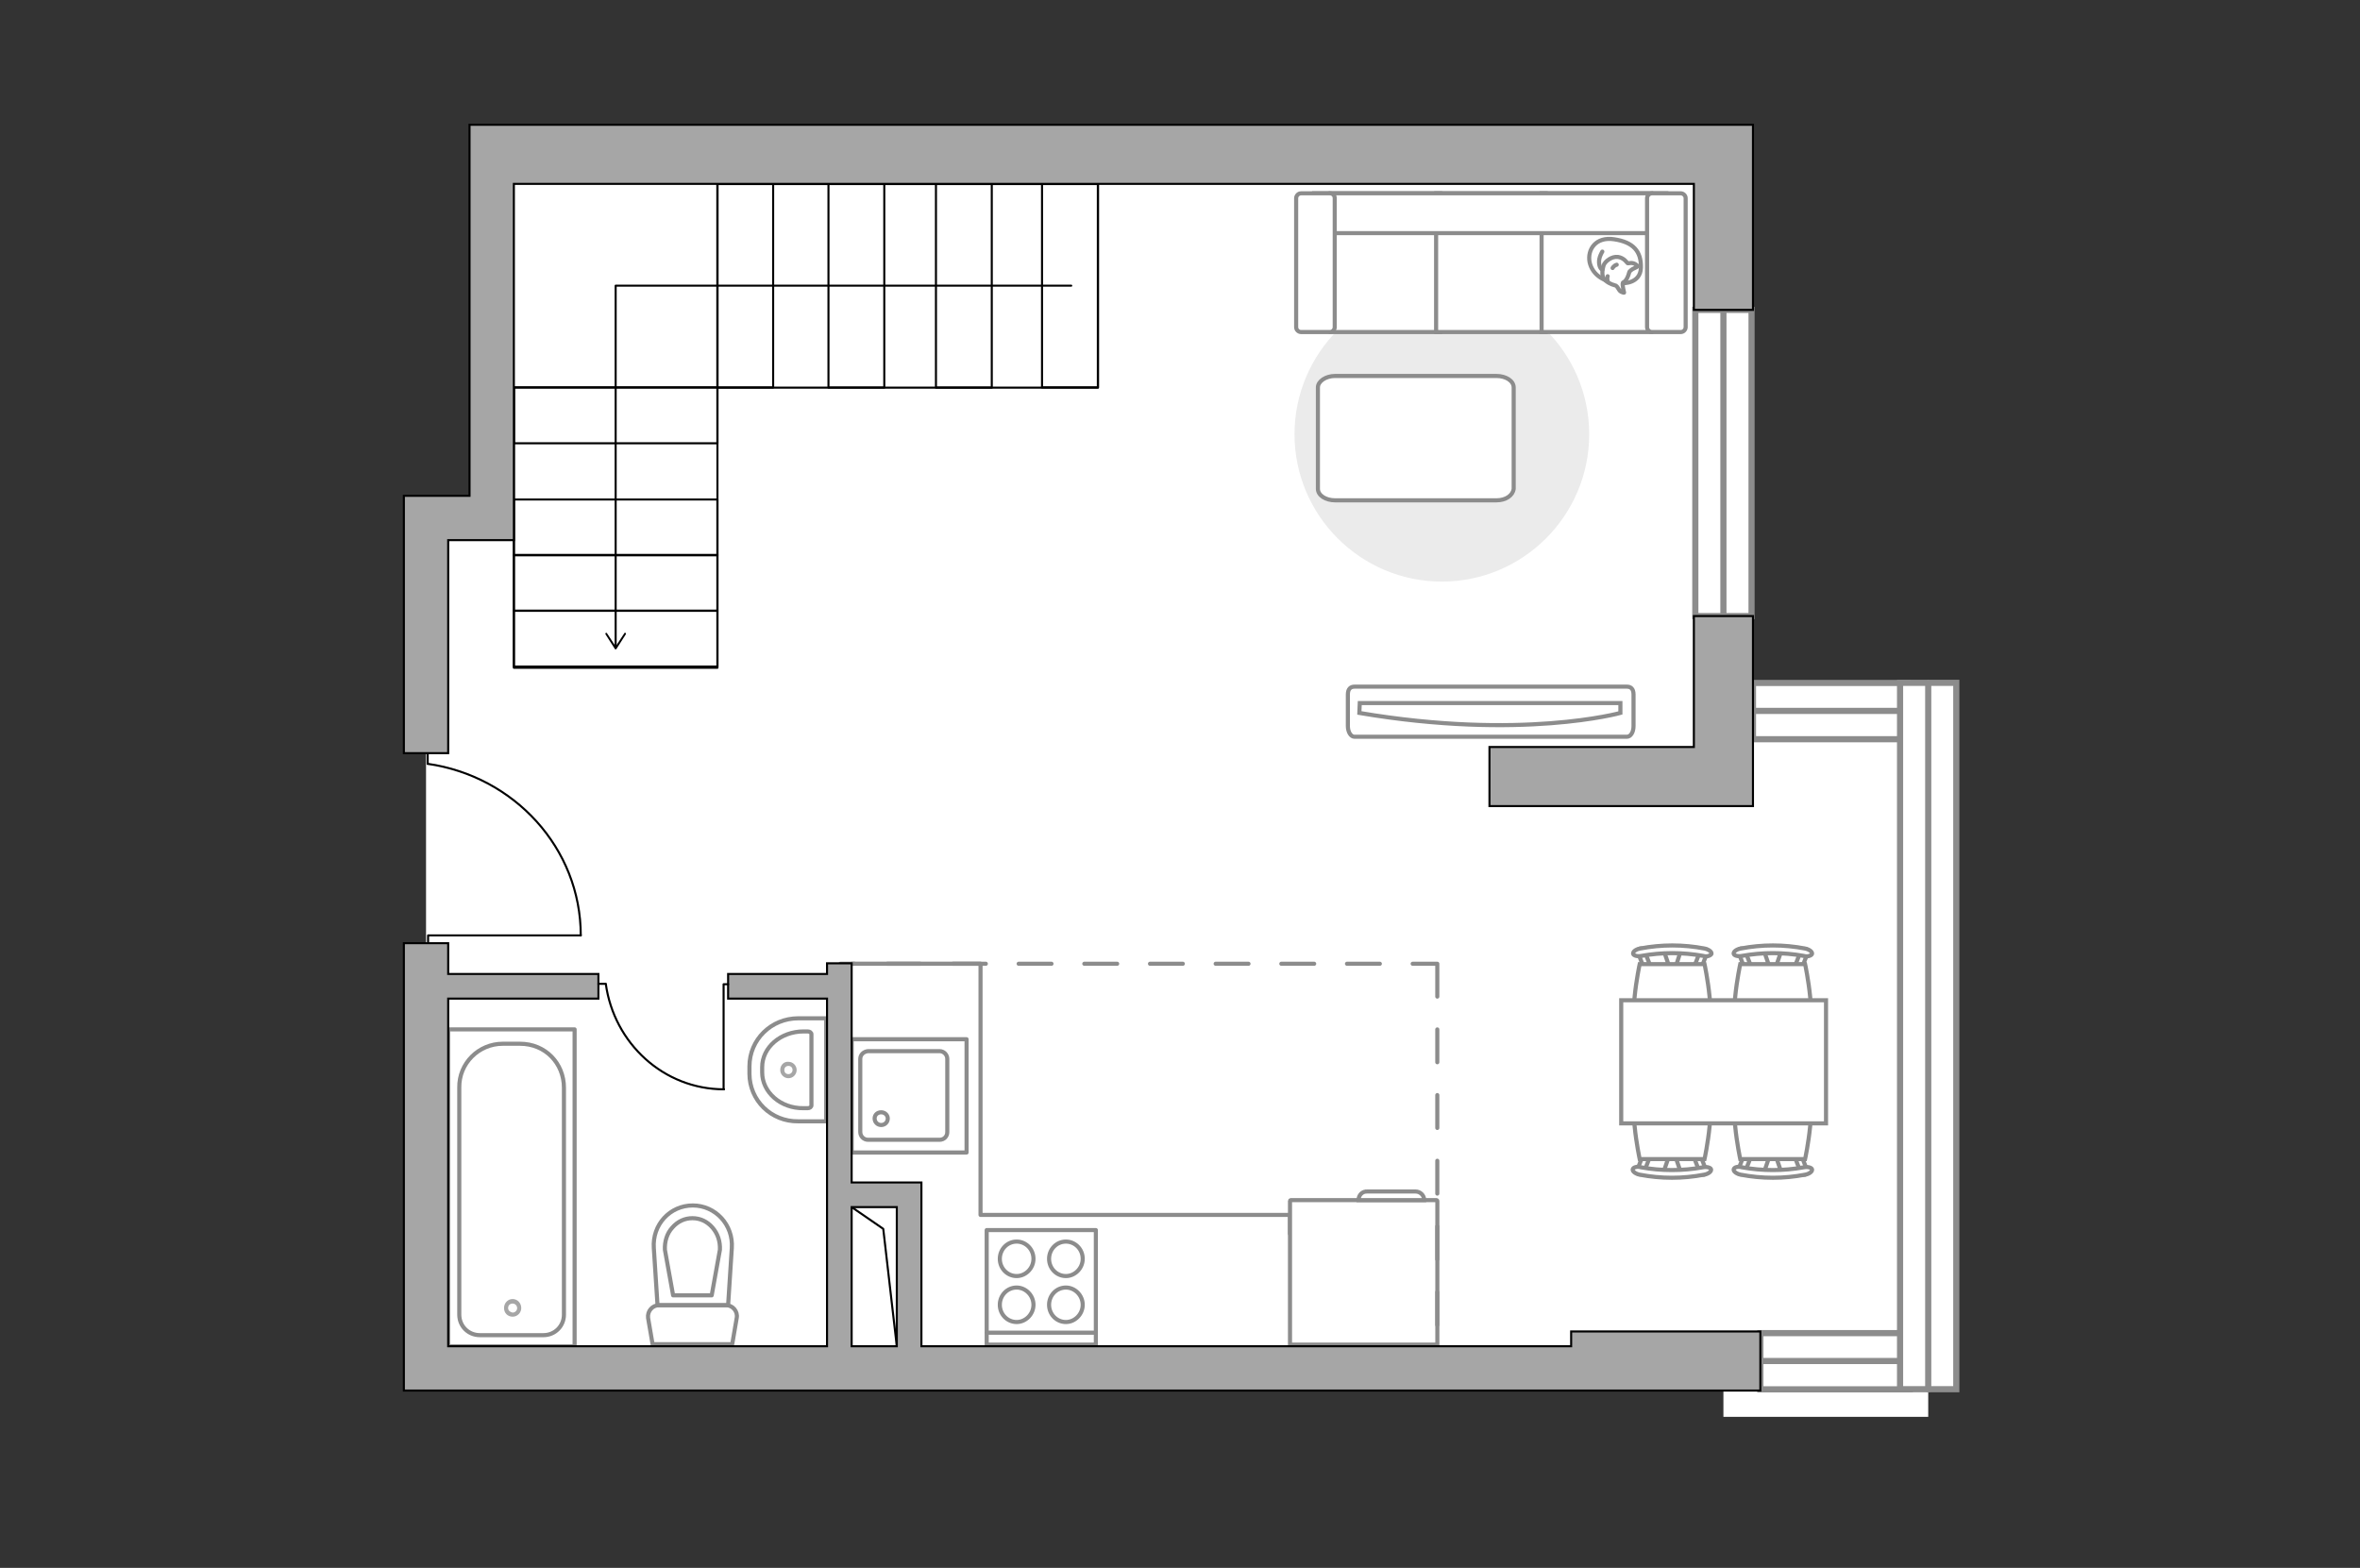 <?xml version="1.0" encoding="utf-8"?>
<!-- Generator: Adobe Illustrator 24.0.1, SVG Export Plug-In . SVG Version: 6.00 Build 0)  -->
<svg version="1.1" xmlns="http://www.w3.org/2000/svg" xmlns:xlink="http://www.w3.org/1999/xlink" x="0px" y="0px"
	 viewBox="0 0 575 382" style="enable-background:new 0 0 575 382;" xml:space="preserve">
<rect x="0" y="0" width="575" height="382" fill="#333333" stroke="none"/>
<style type="text/css">
	.st0{fill:#FFFFFF;}
	.st1{fill:#FFFFFF;stroke:#8C8C8C;stroke-miterlimit:10;}
	.st2{fill:none;stroke:#8C8C8C;stroke-linecap:round;stroke-linejoin:round;stroke-miterlimit:10;}
	.st3{fill:#EBEBEB;}
	.st4{fill:#FFFFFF;stroke:#8C8C8C;stroke-linecap:round;stroke-linejoin:round;stroke-miterlimit:10;}
	.st5{fill:#FFFFFF;stroke:#8C8C8C;stroke-width:1.5;stroke-linecap:round;stroke-miterlimit:10;}
	.st6{fill:none;stroke:#8C8C8C;stroke-linecap:round;stroke-linejoin:round;stroke-miterlimit:10;stroke-dasharray:8;}
	.st7{fill:#A6A6A6;}
	.st8{fill:none;stroke:#000000;stroke-width:0.5;stroke-linecap:round;stroke-linejoin:round;stroke-miterlimit:10;}
	.st9{fill:none;stroke:#000000;stroke-width:0.5;stroke-linecap:round;stroke-linejoin:round;}
	.st10{fill:#A6A6A6;stroke:#000000;stroke-width:0.5;stroke-miterlimit:10;}
</style>
<g id="bg_1_">
	<polygon class="st0" points="469.8,173.5 419.9,173.5 419.9,39.5 119.5,39.5 119.5,126.2 103.8,126.2 103.8,333.4 119.5,333.4 
		119.5,334.4 419.9,334.4 419.9,345.2 469.8,345.2 	"/>
</g>
<g id="furniture_1_">
	<g id="Group_2_1_">
		<g id="Group_3_1_">
			<path id="Vector_10_1_" class="st1" d="M434,231.7l-1.5,4.4h-1.2l-1.5-4.4H434z"/>
		</g>
		<g id="Group_4_1_">
			<path id="Vector_11_1_" class="st1" d="M425.7,236c-0.4,0-0.8-0.2-0.8-0.5l-1.4-3.6c-0.1-0.4,0.1-0.7,0.6-0.8
				c0.5-0.1,1,0.1,1,0.4l1.4,3.6c0.1,0.4-0.1,0.7-0.6,0.8C425.8,236,425.7,236,425.7,236z"/>
		</g>
		<g id="Group_5_1_">
			<path id="Vector_12_1_" class="st1" d="M438.2,236c-0.1,0-0.1,0-0.2,0c-0.5-0.1-0.8-0.4-0.6-0.8l1.4-3.6c0.1-0.4,0.6-0.5,1.1-0.4
				c0.5,0.1,0.8,0.4,0.6,0.8l-1.4,3.6C438.9,235.8,438.6,236,438.2,236z"/>
		</g>
		<path id="Vector_13_1_" class="st1" d="M439.8,253.4c-2.8,2.8-13,2.8-15.8,0c-3.3-3.3,0-18.5,0-18.5h15.8
			C439.8,234.9,443.1,250.1,439.8,253.4z"/>
		<path id="Vector_14_1_" class="st1" d="M439.5,232.9c-5-0.9-10.1-0.9-15.1,0c-1,0.2-1.9-0.1-2-0.5c-0.1-0.5,0.6-1.1,1.7-1.3
			c5.2-1,10.5-1,15.7,0c1,0.2,1.8,0.8,1.7,1.3C441.4,232.8,440.4,233.2,439.5,232.9z"/>
	</g>
	<g id="Group_6_1_">
		<g id="Group_7_1_">
			<path id="Vector_15_1_" class="st1" d="M409.5,231.7l-1.4,4.4h-1.2l-1.5-4.4H409.5z"/>
		</g>
		<g id="Group_8_1_">
			<path id="Vector_16_1_" class="st1" d="M401.2,236c-0.4,0-0.8-0.2-0.8-0.5l-1.4-3.6c-0.1-0.4,0.1-0.7,0.6-0.8
				c0.5-0.1,1,0.1,1,0.4l1.4,3.6c0.1,0.4-0.1,0.7-0.6,0.8C401.3,236,401.2,236,401.2,236z"/>
		</g>
		<g id="Group_9_1_">
			<path id="Vector_17_1_" class="st1" d="M413.7,236c-0.1,0-0.1,0-0.2,0c-0.5-0.1-0.8-0.4-0.6-0.8l1.4-3.6c0.1-0.4,0.6-0.5,1.1-0.4
				c0.5,0.1,0.8,0.4,0.6,0.8l-1.4,3.6C414.4,235.8,414.1,236,413.7,236z"/>
		</g>
		<path id="Vector_18_1_" class="st1" d="M415.3,253.4c-2.8,2.8-13,2.8-15.8,0c-3.3-3.3,0-18.5,0-18.5h15.8
			C415.3,234.9,418.6,250.1,415.3,253.4z"/>
		<path id="Vector_19_1_" class="st1" d="M415,232.9c-5-0.9-10.1-0.9-15.1,0c-1,0.2-1.9-0.1-2-0.5c-0.1-0.5,0.6-1.1,1.7-1.3
			c5.2-1,10.5-1,15.7,0c1,0.2,1.8,0.8,1.7,1.3C416.8,232.8,415.9,233.2,415,232.9z"/>
	</g>
	<g id="Group_18_2_">
		<g id="Group_19_2_">
			<path id="Vector_30_2_" class="st1" d="M429.8,285.6l1.5-4.4h1.2l1.5,4.4H429.8z"/>
		</g>
		<g id="Group_20_2_">
			<path id="Vector_31_2_" class="st1" d="M438.2,281.3c0.4,0,0.8,0.2,0.8,0.5l1.4,3.6c0.1,0.4-0.1,0.7-0.6,0.8
				c-0.5,0.1-1-0.1-1-0.4l-1.4-3.6c-0.1-0.4,0.1-0.7,0.6-0.8C438,281.3,438.1,281.3,438.2,281.3z"/>
		</g>
		<g id="Group_21_2_">
			<path id="Vector_32_2_" class="st1" d="M425.7,281.3c0.1,0,0.1,0,0.2,0c0.5,0.1,0.8,0.4,0.6,0.8l-1.4,3.6
				c-0.1,0.4-0.6,0.5-1.1,0.4c-0.5-0.1-0.8-0.4-0.6-0.8l1.4-3.6C424.9,281.4,425.3,281.3,425.7,281.3z"/>
		</g>
		<path id="Vector_33_2_" class="st1" d="M424,263.9c2.8-2.8,13-2.8,15.8,0c3.3,3.3,0,18.5,0,18.5H424
			C424,282.4,420.7,267.1,424,263.9z"/>
		<path id="Vector_34_2_" class="st1" d="M424.4,284.4c5,0.9,10.1,0.9,15.1,0c1-0.2,1.9,0.1,2,0.5c0.1,0.5-0.6,1.1-1.7,1.3
			c-5.2,1-10.5,1-15.7,0c-1-0.2-1.8-0.8-1.7-1.3C422.5,284.4,423.4,284.1,424.4,284.4z"/>
	</g>
	<g id="Group_18_1_">
		<g id="Group_19_1_">
			<path id="Vector_30_1_" class="st1" d="M405.3,285.6l1.5-4.4h1.2l1.5,4.4H405.3z"/>
		</g>
		<g id="Group_20_1_">
			<path id="Vector_31_1_" class="st1" d="M413.6,281.3c0.4,0,0.8,0.2,0.8,0.5l1.4,3.6c0.1,0.4-0.1,0.7-0.6,0.8
				c-0.5,0.1-1-0.1-1-0.4l-1.4-3.6c-0.1-0.4,0.1-0.7,0.6-0.8C413.5,281.3,413.5,281.3,413.6,281.3z"/>
		</g>
		<g id="Group_21_1_">
			<path id="Vector_32_1_" class="st1" d="M401.1,281.3c0.1,0,0.1,0,0.2,0c0.5,0.1,0.8,0.4,0.6,0.8l-1.4,3.6
				c-0.1,0.4-0.6,0.5-1.1,0.4c-0.5-0.1-0.8-0.4-0.6-0.8l1.4-3.6C400.4,281.4,400.7,281.3,401.1,281.3z"/>
		</g>
		<path id="Vector_33_1_" class="st1" d="M399.5,263.9c2.8-2.8,13-2.8,15.8,0c3.3,3.3,0,18.5,0,18.5h-15.8
			C399.5,282.4,396.2,267.1,399.5,263.9z"/>
		<path id="Vector_34_1_" class="st1" d="M399.8,284.4c5,0.9,10.1,0.9,15.1,0c1-0.2,1.9,0.1,2,0.5c0.1,0.5-0.6,1.1-1.7,1.3
			c-5.2,1-10.5,1-15.7,0c-1-0.2-1.8-0.8-1.7-1.3C397.9,284.4,398.9,284.1,399.8,284.4z"/>
	</g>
	<path id="Vector_35_1_" class="st1" d="M395,243.7h49.9v30h-40.3H395V243.7z"/>
	<g>
		<path id="Vector_142_1_" class="st2" d="M267,299.7h-26.6v27.9H267V299.7z"/>
		<g id="Group_28_1_">
			<g id="Group_29_1_">
				<path id="Vector_143_1_" class="st2" d="M247.7,310.9c2.2,0,4.1-1.9,4.1-4.2c0-2.4-1.9-4.2-4.1-4.2c-2.3,0-4.1,1.9-4.1,4.2
					C243.6,309,245.4,310.9,247.7,310.9z"/>
				<path id="Vector_144_1_" class="st2" d="M247.7,322.1c2.2,0,4.1-1.9,4.1-4.2c0-2.3-1.9-4.2-4.1-4.2c-2.3,0-4.1,1.9-4.1,4.2
					C243.6,320.2,245.4,322.1,247.7,322.1z"/>
			</g>
			<g id="Group_30_1_">
				<path id="Vector_145_1_" class="st2" d="M259.7,310.9c2.2,0,4.1-1.9,4.1-4.2c0-2.4-1.9-4.2-4.1-4.2c-2.3,0-4.1,1.9-4.1,4.2
					C255.6,309,257.4,310.9,259.7,310.9z"/>
				<path id="Vector_146_1_" class="st2" d="M259.7,322.1c2.2,0,4.1-1.9,4.1-4.2c0-2.3-1.9-4.2-4.1-4.2c-2.3,0-4.1,1.9-4.1,4.2
					C255.6,320.2,257.4,322.1,259.7,322.1z"/>
			</g>
		</g>
		<path id="Vector_147_1_" class="st2" d="M240.4,324.7h26.3"/>
	</g>
	<path id="Vector_148_2_" class="st2" d="M207.5,234.8h31.4V296l6.7,0h68.7v4.6"/>
	<g>
		<path id="Vector_8_2_" class="st1" d="M349.9,292.4h-35.4c-0.1,0-0.2,0.1-0.2,0.2v35h35.9v-35
			C350.2,292.5,350.1,292.4,349.9,292.4z"/>
		<path id="Vector_9_2_" class="st1" d="M331,292.4h16c0-1.2-1-2.1-2.1-2.1h-11.7C331.9,290.2,331,291.2,331,292.4z"/>
	</g>
	<path id="kitchen_1_" class="st1" d="M340,250.7"/>
	<g>
		<path id="Vector_90_1_" class="st1" d="M396.4,179.5c0.9,0,1.6-1.1,1.6-2.6v-7.7c0-1.4-0.7-1.9-1.6-1.9H330
			c-0.9,0-1.6,0.5-1.6,1.9v7.7c0,1.4,0.7,2.6,1.6,2.6H396.4z"/>
		<path id="Vector_91_1_" class="st1" d="M331.3,171.3h63.5l0,2.4c0,0-24.1,6.7-63.6,0L331.3,171.3z"/>
	</g>
	<path id="Vector_51_3_" class="st3" d="M351.3,141.7c-19.8,0-35.9-16.1-35.9-35.9c0-19.8,16.1-35.9,35.9-35.9
		c19.8,0,35.9,16.1,35.9,35.9C387.2,125.6,371.1,141.7,351.3,141.7z"/>
	<path id="Vector_84_1_" class="st4" d="M364.6,121.9h-39.3c-2.3,0-4.2-1.2-4.2-2.8V94.4c0-1.5,1.9-2.8,4.2-2.8h39.3
		c2.3,0,4.2,1.2,4.2,2.8v24.7C368.6,120.7,366.9,121.9,364.6,121.9z"/>
	<g>
		<path id="Vector_54_1_" class="st1" d="M324.2,47.1h26.7v33.8h-26.7V47.1z"/>
		<path id="Vector_55_1_" class="st1" d="M349.9,47.1h26.7v33.8h-26.7V47.1z"/>
		<path id="Vector_56_1_" class="st1" d="M375.6,47.1h26.7v33.8h-26.7V47.1z"/>
		<path id="Vector_57_1_" class="st1" d="M322.8,56.8l-2.5-9.7H406v9.7H322.8z"/>
		<path id="Vector_58_1_" class="st1" d="M325.2,48.3v31.4c0,0.6-0.5,1.2-1.2,1.2h-7c-0.6,0-1.2-0.5-1.2-1.2V48.3
			c0-0.6,0.5-1.2,1.2-1.2h7C324.7,47.1,325.2,47.6,325.2,48.3z"/>
		<path id="Vector_59_1_" class="st1" d="M410.7,48.3v31.4c0,0.6-0.5,1.2-1.2,1.2h-7c-0.6,0-1.2-0.5-1.2-1.2V48.3
			c0-0.6,0.5-1.2,1.2-1.2h7C410.1,47.1,410.7,47.6,410.7,48.3z"/>
		<g>
			<path class="st4" d="M395.3,69c0,0,4.4,0.2,4.5-3.8s-1.9-6.2-6.5-6.9c-4.5-0.7-6.6,2.5-6,5.6C388,67,390.9,69,395.3,69z"/>
			<path class="st4" d="M397,66.2c0,0,0.5-0.6,1.3-0.9c0.8-0.3,0.7-0.5,0.7-0.5s-0.8-0.9-1.9-0.7c-0.6,0.1-0.6,0-0.6,0
				s-0.8-1.3-2.3-1.5c-1.5-0.2-3.2,1.1-3.5,2.1c-0.3,1-0.5,2.4,0.1,3.2c0.5,0.8,1.8,1.4,2.6,1.6c0.8,0.1,0.9,1.3,1.6,1.6
				c0.7,0.3,0.7,0.2,0.7,0.2s-0.5-2-0.3-2.4C395.4,68.7,396.3,68.9,397,66.2z"/>
			<path class="st4" d="M392.9,65.3c0,0,0.3-0.6,1-0.8"/>
			<path class="st4" d="M391.7,67.3c0,0-0.2,0.6,0,1.1"/>
			<path class="st2" d="M390.4,65.7c0,0-0.7-0.2-0.8-1.7c-0.1-1.3,0.8-2.7,0.8-2.7"/>
		</g>
	</g>
</g>
<g id="windows_1_">
	
		<rect x="382.6" y="105.9" transform="matrix(6.123234e-17 -1 1 6.123234e-17 307.155 532.695)" class="st5" width="74.6" height="13.7"/>
	<line class="st5" x1="419.9" y1="150.1" x2="419.9" y2="75.5"/>
	<rect x="427.1" y="166.4" class="st5" width="37.7" height="13.7"/>
	<line class="st5" x1="427.1" y1="173.2" x2="464.8" y2="173.2"/>
	<rect x="428.9" y="324.8" class="st5" width="36.4" height="13.7"/>
	<line class="st5" x1="428.9" y1="331.6" x2="465.3" y2="331.6"/>
	
		<rect x="383.7" y="245.6" transform="matrix(6.123234e-17 -1 1 6.123234e-17 217.339 722.162)" class="st5" width="172.1" height="13.7"/>
	<line class="st5" x1="469.8" y1="338.5" x2="469.8" y2="166.4"/>
</g>
<g id="plan">
	
		<rect x="228.8" y="210.9" transform="matrix(-1.836970e-16 1 -1 -1.836970e-16 561.089 6.009)" class="st6" width="97.6" height="145.4"/>
	<g>
		<g id="Group_27_1_">
			<path id="Vector_140_1_" class="st2" d="M235.5,280.8v-27.6h-28v27.6H235.5z"/>
		</g>
		<path id="Vector_141_1_" class="st2" d="M209.6,258v17.8c0,1,0.8,1.9,1.9,1.9h17.4c1.1,0,1.9-0.8,1.9-1.9V258c0-1-0.8-1.9-1.9-1.9
			h-17.4C210.4,256.2,209.6,257,209.6,258z"/>
		<path id="Vector_139_1_" class="st2" d="M216.3,272.5c0,0.9-0.7,1.6-1.6,1.6c-0.9,0-1.6-0.7-1.6-1.6c0-0.9,0.7-1.5,1.6-1.5
			C215.6,271,216.3,271.7,216.3,272.5z"/>
	</g>
	<g>
		<path id="Vector_135_2_" class="st2" d="M140,250.8V328h-30.8v-77.2H140z"/>
		<path id="Vector_136_2_" class="st2" d="M122.5,254.3h4.2c6.2,0,10.7,4.8,10.7,10.7v55.3c0,2.8-2.2,5-5,5h-15.5c-2.8,0-5-2.2-5-5
			V265C111.8,259.1,116.6,254.3,122.5,254.3z"/>
		<path class="st7" d="M127,318.7c0-1.2-0.9-2.2-2.1-2.2c-1.2,0-2.1,1-2.1,2.2c0,1.2,0.9,2.1,2.1,2.1
			C126.1,320.8,127,319.8,127,318.7z M123.8,318.7c0-0.7,0.5-1.1,1.1-1.1c0.6,0,1.1,0.5,1.1,1.1c0,0.6-0.5,1.1-1.1,1.1
			C124.3,319.7,123.8,319.3,123.8,318.7z"/>
	</g>
	<g>
		<path id="wc_1_" class="st1" d="M162.1,304.5"/>
		<g id="Group_26_1_">
			<path id="Vector_130_1_" class="st2" d="M160.6,318h16.3c1.6,0,2.9,1.5,2.6,3.1l-1.1,6.4H159l-1.1-6.4
				C157.7,319.5,158.9,318,160.6,318z"/>
			<path id="Vector_131_1_" class="st2" d="M168.8,293.7c5.5,0,9.9,4.7,9.5,10.4l-0.9,13.9h-17.2l-0.9-13.9
				C158.9,298.4,163.2,293.7,168.8,293.7z"/>
			<path id="Vector_132_1_" class="st2" d="M173.4,315.6l2-11.1c0.1-2-0.5-3.9-1.8-5.4c-1.3-1.5-3-2.3-4.9-2.3s-3.6,0.8-4.9,2.3
				c-1.3,1.4-1.9,3.4-1.8,5.4l2,11.1H173.4z"/>
		</g>
	</g>
	<g>
		<path id="Vector_133_1_" class="st2" d="M185.7,261.3V260c0-4.8,4.5-8.7,10.1-8.7h1c0.5,0,0.9,0.3,0.9,0.7v17.3
			c0,0.4-0.4,0.7-0.9,0.7h-1C190.2,270.1,185.7,266.1,185.7,261.3z"/>
		<path id="Vector_134_1_" class="st2" d="M182.6,261.6v-1.8c0-6.5,5.3-11.7,11.9-11.7h6.8v25.1h-6.8
			C187.9,273.3,182.6,268.1,182.6,261.6z"/>
		<path class="st7" d="M190.1,260.7c0,1.1,0.9,2,2,2c1.1,0,2-0.9,2-2c0-1.1-0.9-2-2-2C191,258.6,190.1,259.5,190.1,260.7z
			 M193.1,260.7c0,0.5-0.4,1-1,1c-0.6,0-1-0.4-1-1c0-0.6,0.4-1,1-1C192.7,259.7,193.1,260.1,193.1,260.7z"/>
	</g>
	<polyline class="st8" points="207.5,294.1 215.2,299.4 218.5,328 	"/>
	
		<rect x="196.4" y="23.2" transform="matrix(2.564999e-13 1 -1 2.564999e-13 290.728 -151.557)" class="st8" width="49.6" height="92.7"/>
	
		<rect x="156.8" y="62.8" transform="matrix(-1.836970e-16 1 -1 -1.836970e-16 251.173 -112.002)" class="st8" width="49.6" height="13.6"/>
	
		<rect x="183.9" y="62.8" transform="matrix(-1.836970e-16 1 -1 -1.836970e-16 278.251 -139.08)" class="st8" width="49.6" height="13.6"/>
	
		<rect x="210.1" y="62.8" transform="matrix(-1.836970e-16 1 -1 -1.836970e-16 304.44 -165.268)" class="st8" width="49.6" height="13.6"/>
	
		<rect x="235.9" y="62.8" transform="matrix(-1.836970e-16 1 -1 -1.836970e-16 330.283 -191.112)" class="st8" width="49.6" height="13.6"/>
	<g>
		<g>
			<polyline class="st9" points="150,157.6 150,69.6 261,69.6 			"/>
			<g>
				<path d="M152.4,154.2c-0.1-0.1-0.3,0-0.3,0.1l-2.1,3.2l-2.1-3.2c-0.1-0.1-0.2-0.2-0.3-0.1s-0.1,0.2-0.1,0.3l2.3,3.6
					c0,0.1,0.1,0.1,0.2,0.1s0.2,0,0.2-0.1l2.3-3.6c0,0,0-0.1,0-0.1C152.5,154.4,152.5,154.3,152.4,154.2z"/>
			</g>
		</g>
	</g>
	<rect x="125.2" y="94.4" class="st8" width="49.6" height="68.3"/>
	<rect x="125.2" y="121.7" class="st8" width="49.6" height="13.6"/>
	<rect x="125.2" y="135.2" class="st8" width="49.6" height="13.6"/>
	<rect x="125.2" y="148.8" class="st8" width="49.6" height="13.6"/>
	<rect x="125.2" y="94.4" class="st8" width="49.6" height="13.6"/>
	<g>
		<polygon class="st10" points="412.7,182 362.9,182 362.9,196.4 412.7,196.4 427.1,196.4 427.1,182 427.1,150.1 412.7,150.1 		"/>
		<path class="st10" d="M382.8,324.4v3.6H224.5v-39.9h-0.1h-5.9h-11v-44.8v-6v-2.6h-6v2.6h-24.1v6h24.1v44.8h0v6h0V328h-92.3v-84.7
			h36.6v-6h-36.6v-7.5H98.4V328v10.8h10.8h273.6H395h33.9v-14.4H382.8z M207.5,294.1h11V328h-11V294.1z"/>
		<polygon class="st10" points="109.2,131.6 114.4,131.6 125.2,131.6 125.2,120.8 125.2,44.8 412.7,44.8 412.7,75.5 427.1,75.5 
			427.1,44.8 427.1,30.4 412.7,30.4 114.4,30.4 114.4,34.1 114.4,44.8 114.4,120.8 109.2,120.8 98.4,120.8 98.4,131.6 98.4,183.5 
			109.2,183.5 		"/>
	</g>
	<g id="Group_34_3_">
		<path id="Vector_158_3_" class="st8" d="M141.5,227.9h-37.2v1.6"/>
		<path id="Vector_159_3_" class="st8" d="M104.2,183.6v2.5"/>
		<path id="Vector_160_3_" class="st8" d="M104.2,186.1c21,3,37.3,20.5,37.3,41.8"/>
	</g>
	<g id="Group_34_4_">
		<path id="Vector_158_4_" class="st8" d="M176.3,265.4v-25.6h1.1"/>
		<path id="Vector_159_4_" class="st8" d="M145.8,239.7h1.7"/>
		<path id="Vector_160_4_" class="st8" d="M147.6,239.7c2,14.5,14.1,25.7,28.8,25.7"/>
	</g>
</g>
<g id="points">
	<path id="wc_x5F_bedroom" class="st1" d="M177.4,286.9"/>
	<path id="kitchen" class="st1" d="M312,274.2"/>
	<path id="bedroom" class="st1" d="M271.3,176.7"/>
</g>
</svg>
